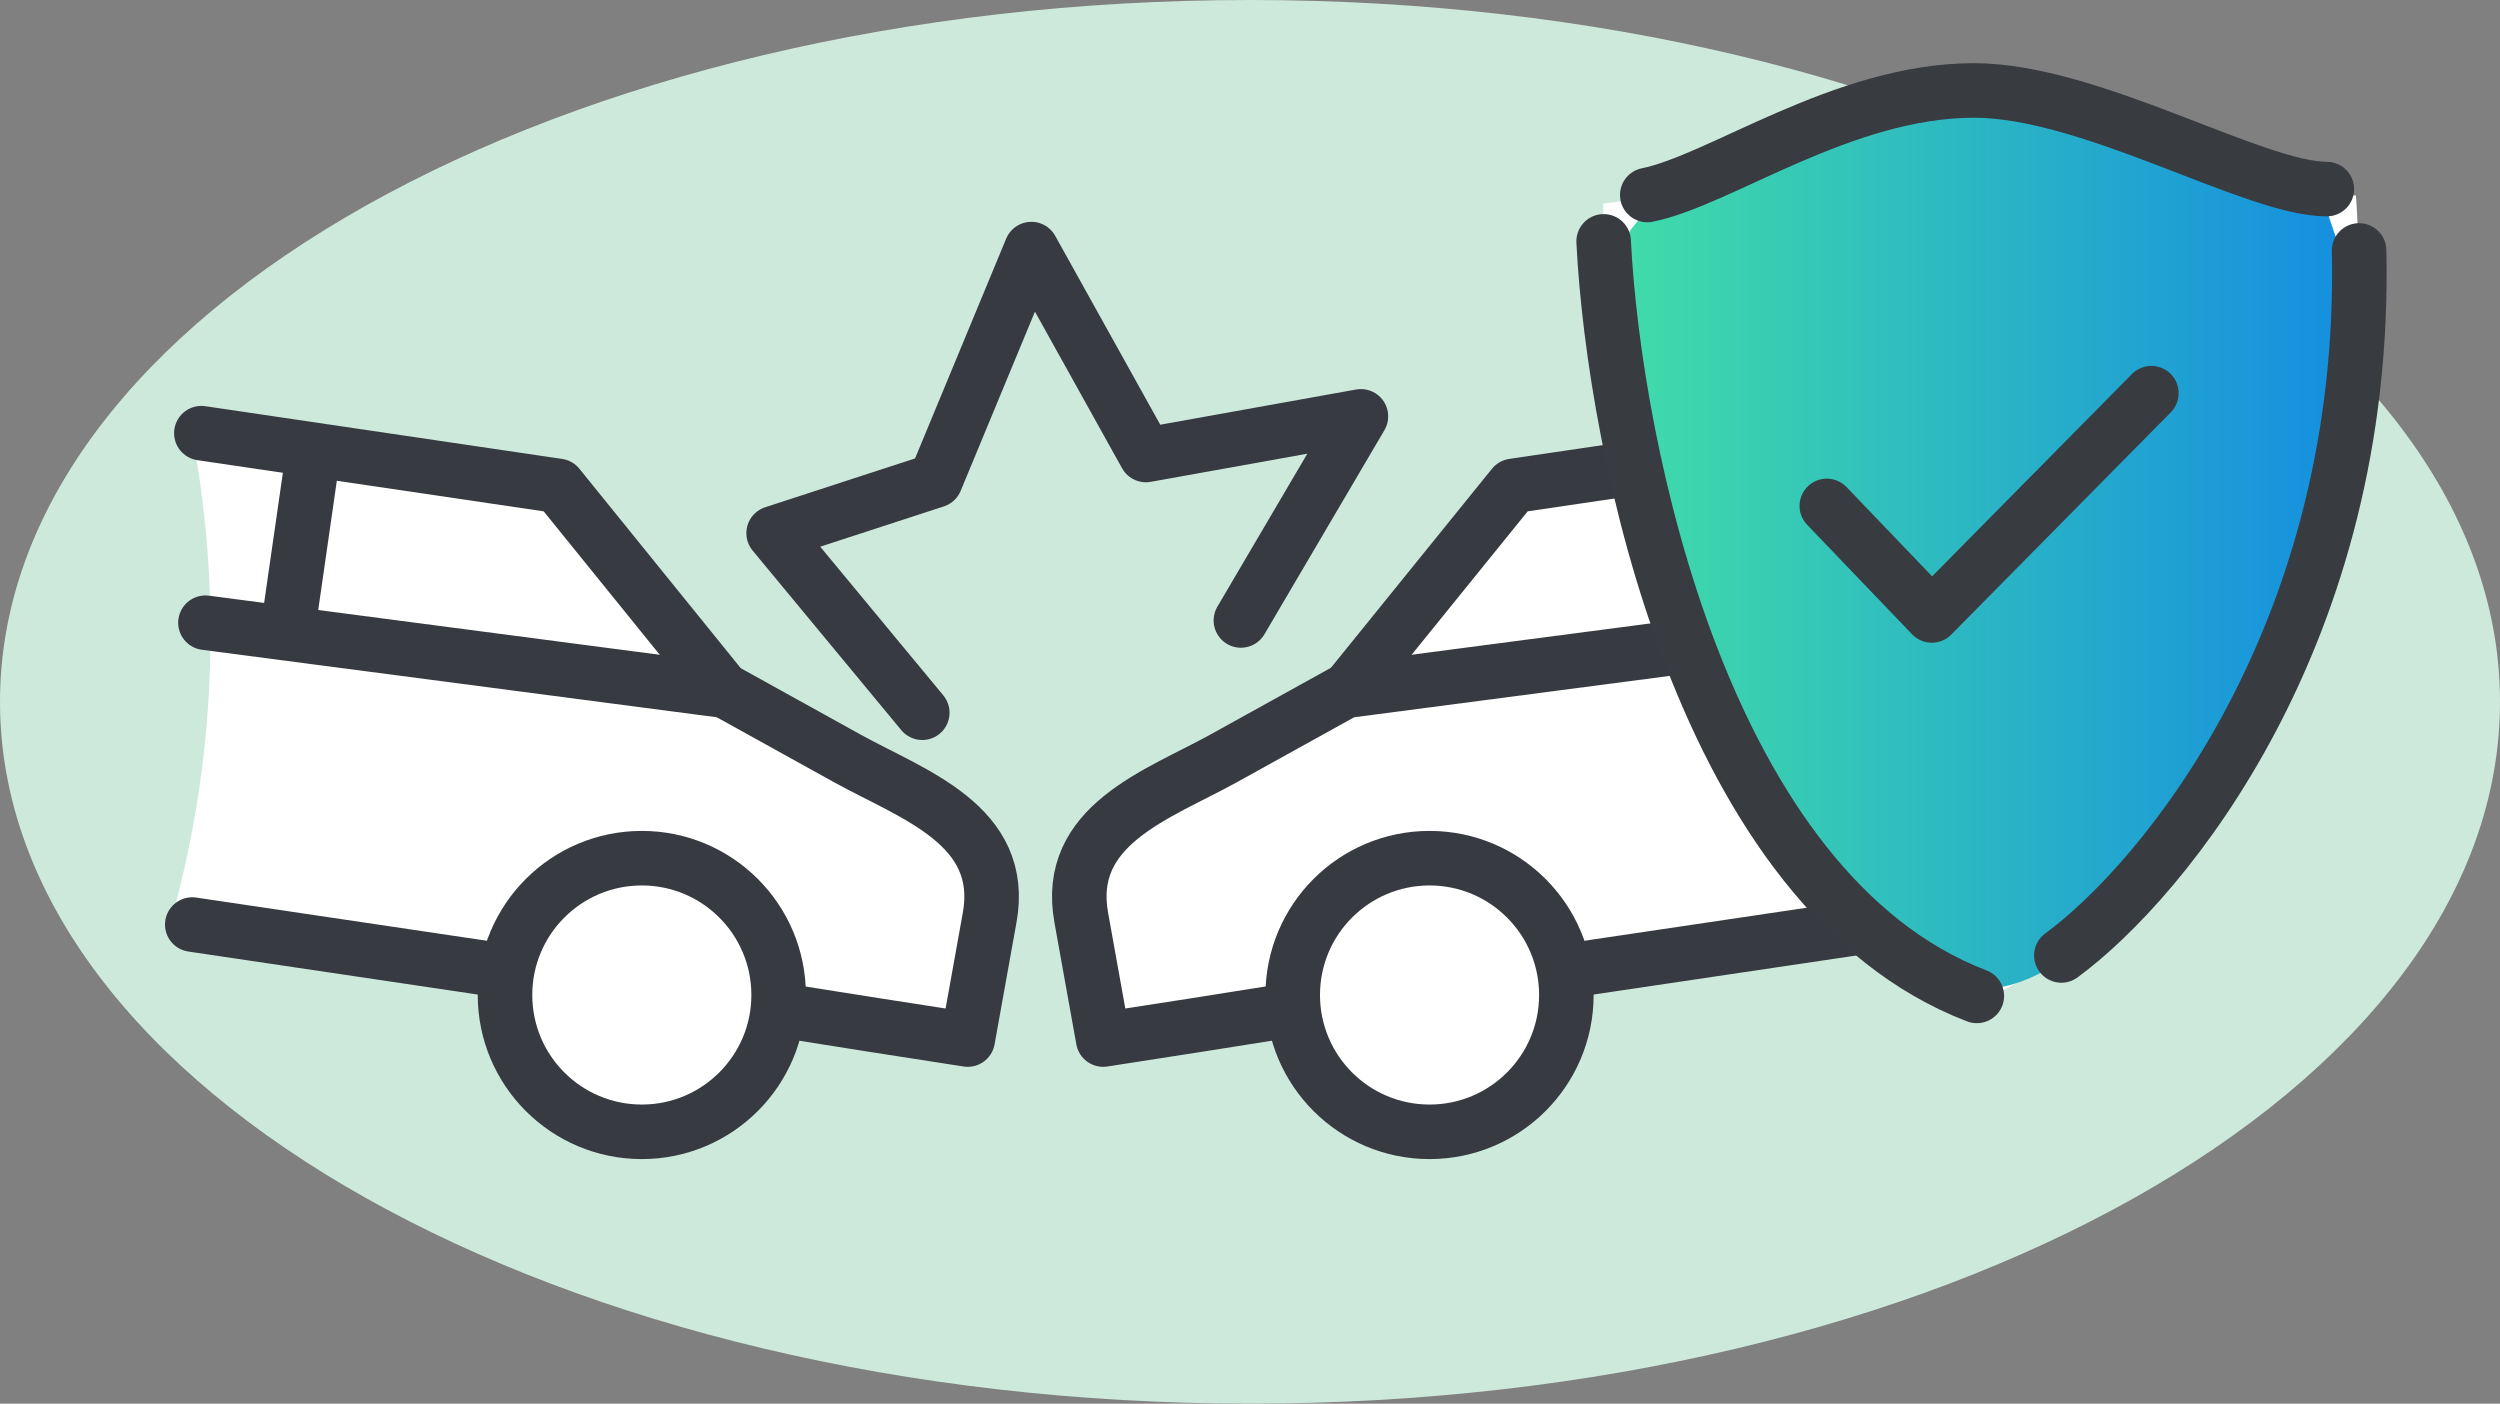 <?xml version="1.0" encoding="UTF-8"?><svg id="Ebene_2" xmlns="http://www.w3.org/2000/svg" xmlns:xlink="http://www.w3.org/1999/xlink" viewBox="0 0 55 30.88"><rect x="0" y="0" width="55" height="30.88" fill="#808080" stroke="none"/><defs><style>.cls-1{fill:url(#RL_Verlauf);}.cls-1,.cls-2,.cls-3{stroke-width:0px;}.cls-4{stroke:#383b40;stroke-width:1.2px;}.cls-4,.cls-5{fill:none;stroke-linecap:round;stroke-linejoin:round;}.cls-2{fill:#cde9db;}.cls-5{stroke:#373a41;stroke-width:1.2px;}.cls-3{fill:#fff;}</style><linearGradient id="RL_Verlauf" x1="35.28" y1="11.84" x2="51.87" y2="11.84" gradientUnits="userSpaceOnUse"><stop offset="0" stop-color="#42dea7"/><stop offset="1" stop-color="#148de1"/></linearGradient></defs><g id="Ebene_1-2"><path class="cls-2" d="M27.5,30.88c15.19,0,27.5-6.91,27.5-15.44S42.69,0,27.5,0,0,6.91,0,15.44s12.31,15.44,27.5,15.44Z"/><path class="cls-3" d="M4.22,9.44l8.14,1.32,3.15,4.19,1.22.75,3.81,1.98,1.13,1.18v1.93l-.56,2.02-3.95-.52-.28,1.27-2.45,1.36h-1.32s-.89-.71-1.04-.85c-.14-.14-1.18-2.54-1.18-2.54-2.37-.44-4.74-.88-7.11-1.32.35-1.28.68-2.87.8-4.71.16-2.43-.07-4.51-.38-6.07Z"/><path class="cls-3" d="M35.8,10.29c-.19-.05-2.59.42-2.59.42l-3.2,3.95-2.21,1.55-3.2,1.55-.89,1.22s.19,1.74.19,1.88.52,1.93.52,1.93l3.91-.47.75,1.65,1.84.8,2.02.05,1.13-1.27.61-2.21,5.41-.75-.71-8.66c-.14.33-3.58-1.65-3.58-1.65Z"/><polyline class="cls-5" points="4.43 9.53 12.28 10.69 15.8 15.04"/><path class="cls-5" d="M4.52,13.7s11.44,1.5,11.44,1.5l2.69,1.49c1.43.79,3.5,1.46,3.12,3.51-.16.89-.32,1.78-.48,2.67-1.24-.19-2.89-.45-4.14-.65"/><line class="cls-5" x1="10.96" y1="21.34" x2="4.23" y2="20.34"/><line class="cls-5" x1="6.9" y1="9.91" x2="6.33" y2="13.87"/><circle class="cls-5" cx="14.12" cy="21.89" r="3.01"/><polyline class="cls-5" points="41.14 9.53 33.29 10.69 29.77 15.04"/><path class="cls-5" d="M41.04,13.7s-11.44,1.5-11.44,1.5l-2.69,1.49c-1.43.79-3.5,1.46-3.12,3.51.16.89.32,1.78.48,2.67,1.24-.19,2.89-.45,4.14-.65"/><line class="cls-5" x1="34.61" y1="21.34" x2="41.34" y2="20.34"/><line class="cls-5" x1="38.67" y1="9.91" x2="39.24" y2="13.87"/><circle class="cls-5" cx="31.45" cy="21.89" r="3.01"/><polyline class="cls-5" points="20.29 15.68 17.02 11.73 20.58 10.57 22.69 5.48 25.21 10.01 29.94 9.16 27.3 13.65"/><path class="cls-3" d="M43.68,1.86c-3.14,0-5.38,2.3-8.41,2.62,0,11.75,5.62,16.52,8.41,17.5,6.55-3.07,8.53-12.89,8.15-17.68-1.92,0-5.32-2.43-8.15-2.43h0Z"/><path class="cls-1" d="M38.91,3.69c-.91.05-2.08.28-2.85,1.14-1.91,2.12.08,6.5,1.5,9.61,1.58,3.49,3.35,7.38,5.98,7.33,1.74-.03,3.07-1.75,3.7-2.71,1.44-1.39,2.63-2.6,2.63-3.63,0-.21,1.28-3.49,1.28-3.49l.71-5.34-.85-2.49-3.2-1-2.14-.85-2.49-.36-2.35.78-1.92,1Z"/><path class="cls-4" d="M36.24,4.29c1.6-.32,4.3-2.3,7.19-2.3,2.57,0,6.16,2.17,7.76,2.17"/><polyline class="cls-4" points="40.19 11.13 42.5 13.54 47.33 8.65"/><path class="cls-4" d="M45.35,21.02c2.26-1.66,6.74-7.09,6.55-15.51"/><path class="cls-4" d="M35.28,5.31c.23,4.57,2.2,14.3,8.21,16.6"/></g></svg>